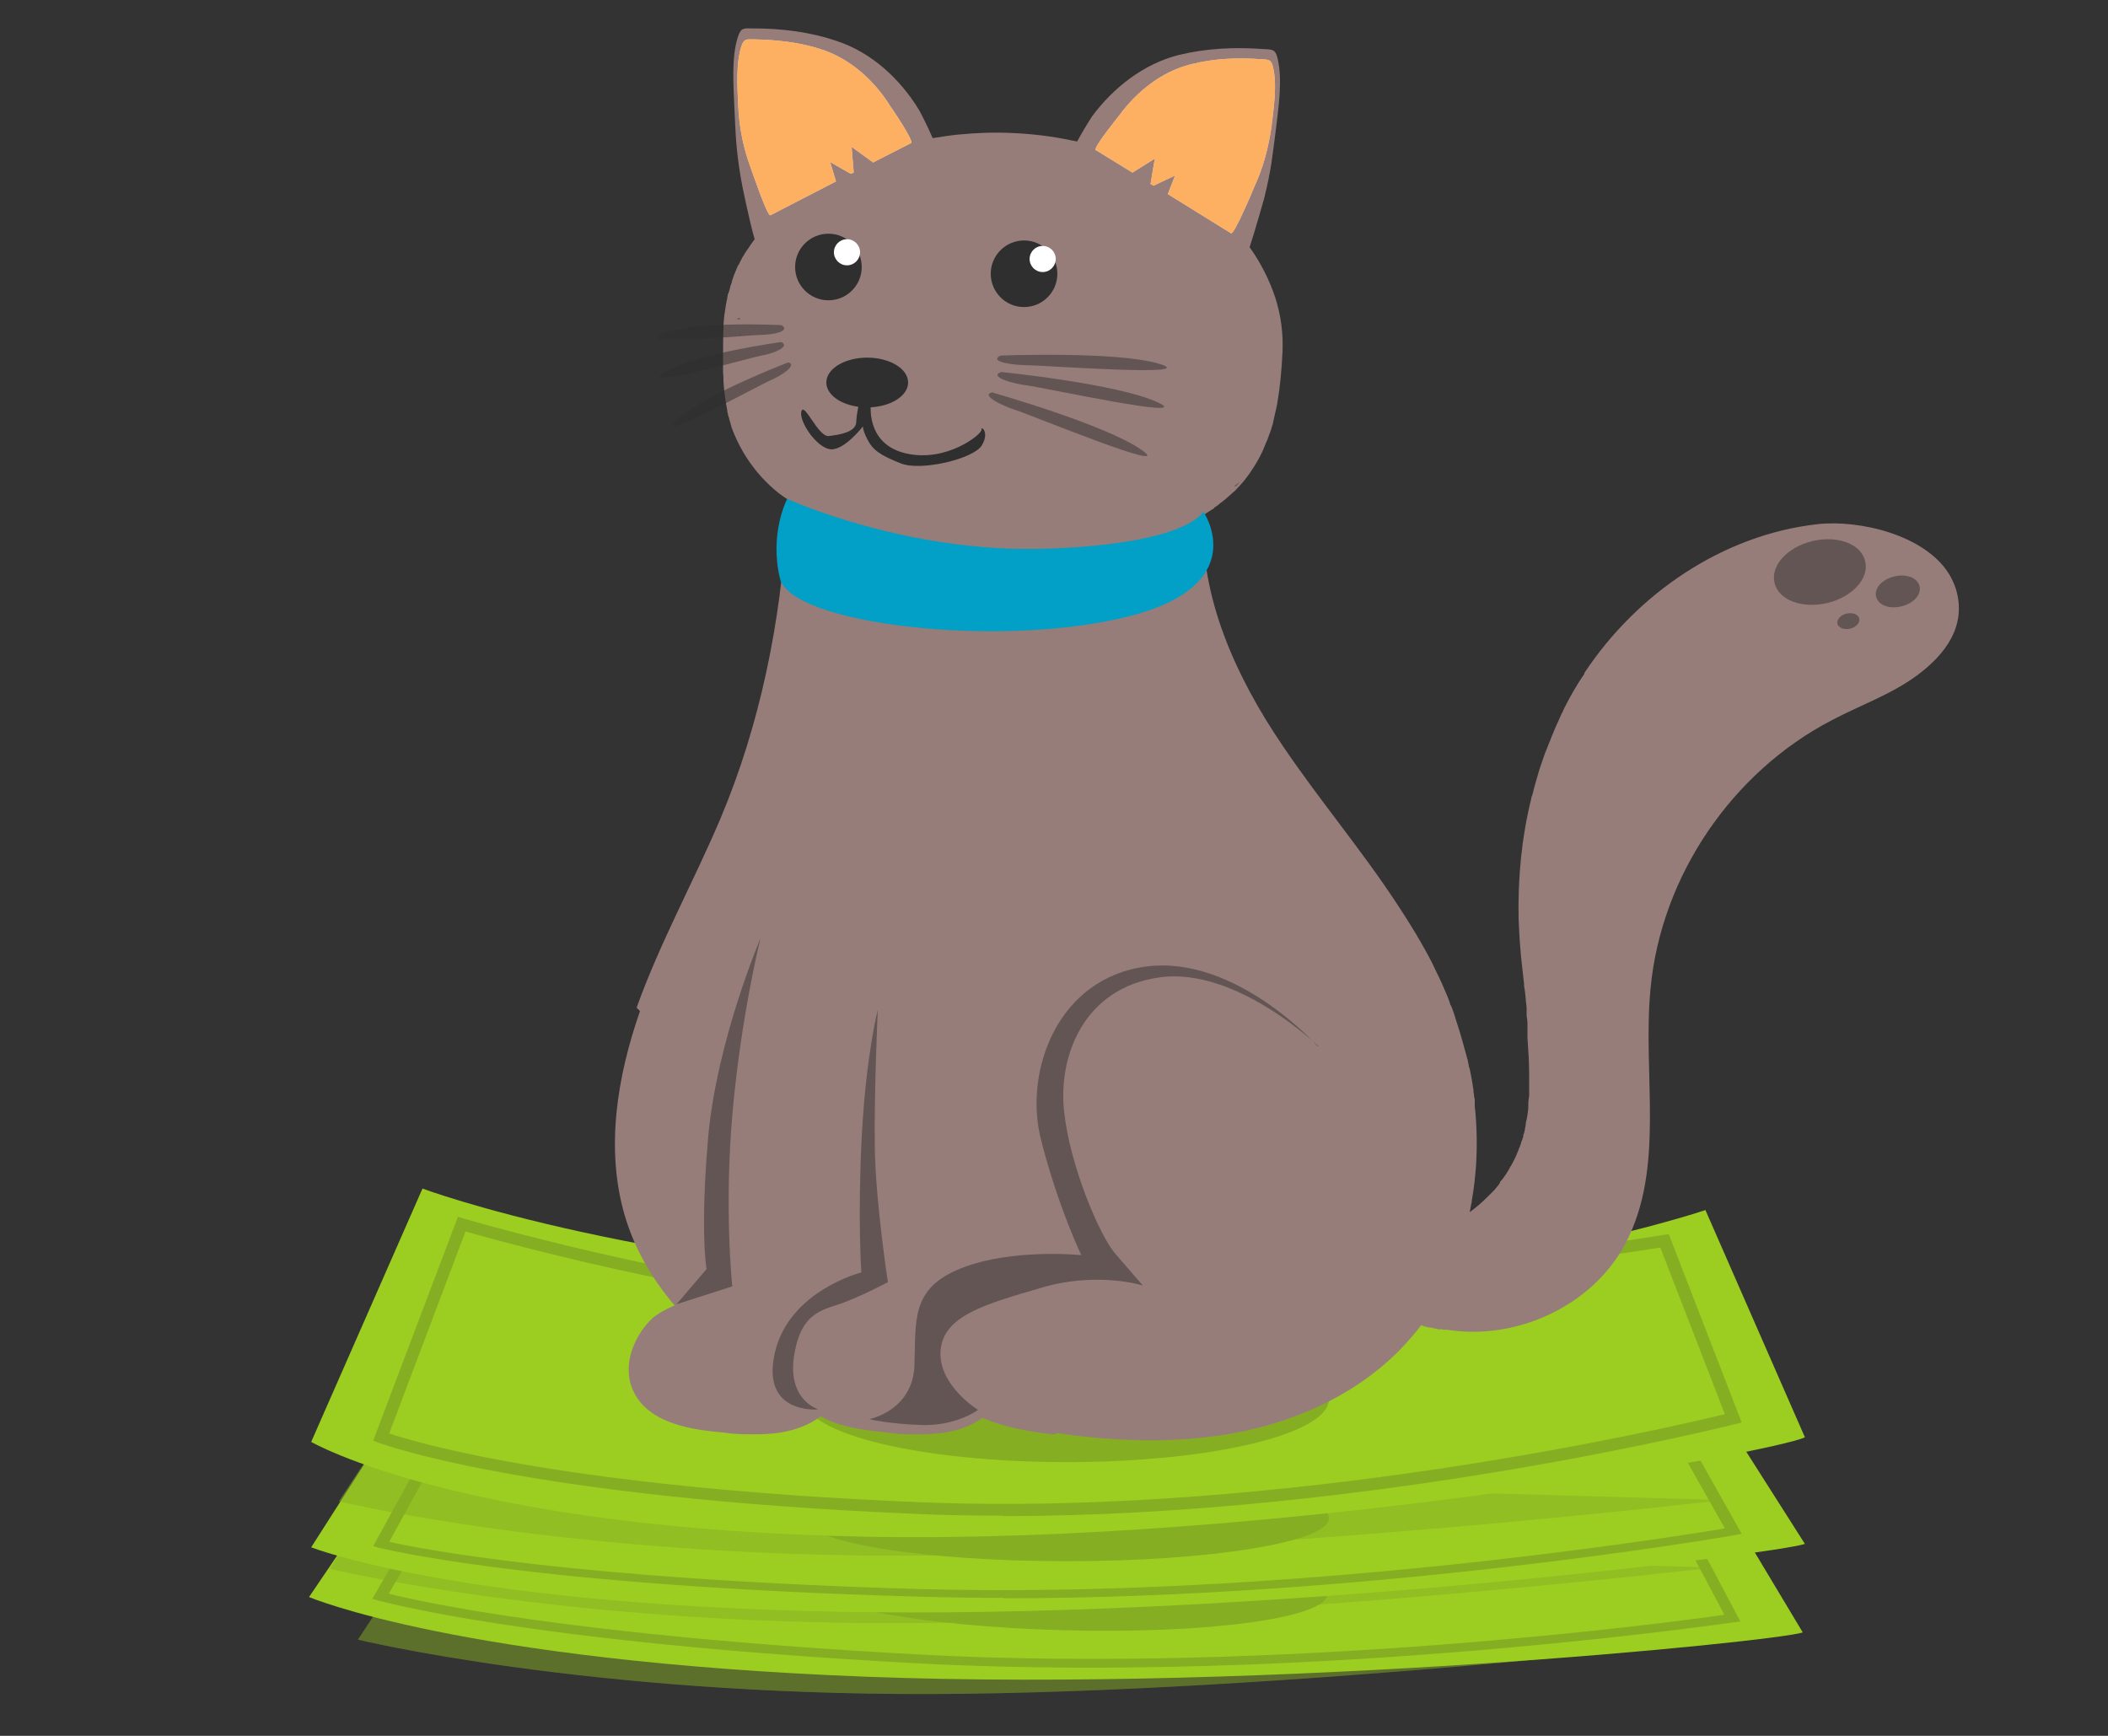 <svg width="255" height="210" viewBox="0 0 255 210" fill="none" xmlns="http://www.w3.org/2000/svg">
<rect x="0" y="0" width="255" height="210" fill="#333333" stroke="none"/>
<g opacity="0.5">
<path d="M45.749 194.637L43.301 198.36C43.301 198.36 70.943 205.092 112.916 204.939C154.889 204.786 210.734 198.207 210.734 198.207L92.465 194.79L47.024 192.801L45.749 194.637Z" fill="#9CCE21"/>
<path d="M45.749 194.637L43.301 198.36C43.301 198.36 70.943 205.092 112.916 204.939C154.889 204.786 210.734 198.207 210.734 198.207L92.465 194.79L47.024 192.801L45.749 194.637Z" fill="#2F2F2F" fill-opacity="0.2"/>
</g>
<path d="M206.552 178.314C206.552 178.314 172.841 185.301 125.36 182.7C77.879 180.099 51.41 172.5 51.41 172.5L37.385 193.206C37.385 193.206 55.541 200.958 104.756 202.845C153.971 204.732 214.61 198.612 218.078 197.49L206.552 178.263V178.314Z" fill="#9CCE21"/>
<path d="M121.179 201.622C165.549 202.744 209.256 196.318 209.715 196.267L210.531 196.165L202.116 180.253H201.504C200.943 180.355 143.262 185.098 116.742 184.027C90.273 182.956 56.766 175.255 56.409 175.204L55.746 175.051L45.036 193.411L45.699 193.615C45.852 193.615 63.141 198.664 110.775 201.214C114.192 201.418 117.66 201.52 121.128 201.622H121.179ZM208.593 195.349C201.912 196.318 155.043 202.54 110.928 200.143C68.802 197.848 50.646 193.717 47.025 192.799L56.664 176.275C61.509 177.346 92.058 184.027 116.691 184.996C141.885 186.016 194.925 181.834 201.147 181.324L208.593 195.349Z" fill="#9CCE21"/>
<path d="M121.179 201.622C165.549 202.744 209.256 196.318 209.715 196.267L210.531 196.165L202.116 180.253H201.504C200.943 180.355 143.262 185.098 116.742 184.027C90.273 182.956 56.766 175.255 56.409 175.204L55.746 175.051L45.036 193.411L45.699 193.615C45.852 193.615 63.141 198.664 110.775 201.214C114.192 201.418 117.66 201.52 121.128 201.622H121.179ZM208.593 195.349C201.912 196.318 155.043 202.54 110.928 200.143C68.802 197.848 50.646 193.717 47.025 192.799L56.664 176.275C61.509 177.346 92.058 184.027 116.691 184.996C141.885 186.016 194.925 181.834 201.147 181.324L208.593 195.349Z" fill="#2F2F2F" fill-opacity="0.2"/>
<path d="M128.743 197.226C111.23 196.768 97.093 194.068 97.168 191.196C97.243 188.324 111.502 186.367 129.015 186.826C146.529 187.284 160.666 189.984 160.59 192.856C160.515 195.728 146.257 197.685 128.743 197.226Z" fill="#9CCE21"/>
<path d="M128.743 197.226C111.23 196.768 97.093 194.068 97.168 191.196C97.243 188.324 111.502 186.367 129.015 186.826C146.529 187.284 160.666 189.984 160.59 192.856C160.515 195.728 146.257 197.685 128.743 197.226Z" fill="#2F2F2F" fill-opacity="0.2"/>
<g opacity="0.5">
<path d="M42.335 186.066L39.887 189.789C39.887 189.789 67.529 196.521 109.502 196.368C151.475 196.215 207.32 189.636 207.32 189.636L89.051 186.219L43.61 184.23L42.335 186.066Z" fill="#9CCE21"/>
<path d="M42.335 186.066L39.887 189.789C39.887 189.789 67.529 196.521 109.502 196.368C151.475 196.215 207.32 189.636 207.32 189.636L89.051 186.219L43.61 184.23L42.335 186.066Z" fill="#2F2F2F" fill-opacity="0.2"/>
</g>
<path d="M206.3 167.91C206.3 167.91 172.793 175.764 125.261 174.387C77.729 173.01 51.107 166.125 51.107 166.125L37.643 187.188C37.643 187.188 55.952 194.481 105.218 195.042C154.484 195.603 214.919 187.953 218.336 186.78L206.3 167.859V167.91Z" fill="#9CCE21"/>
<path d="M121.489 193.361C165.859 193.361 209.413 185.813 209.872 185.711L210.688 185.558L201.865 169.85H201.253C200.691 169.952 143.163 176.225 116.592 175.817C90.073 175.409 56.413 168.626 56.056 168.575L55.392 168.422L45.142 187.037L45.804 187.241C45.958 187.241 63.349 191.831 111.034 193.157C114.451 193.259 117.918 193.31 121.386 193.31L121.489 193.361ZM208.698 184.895C202.017 186.017 155.352 193.463 111.187 192.239C69.01 191.015 50.752 187.343 47.08 186.527L56.31 169.748C61.206 170.717 91.909 176.582 116.541 176.939C141.786 177.296 194.674 171.737 200.845 171.074L208.648 184.895H208.698Z" fill="#9CCE21"/>
<path d="M121.489 193.361C165.859 193.361 209.413 185.813 209.872 185.711L210.688 185.558L201.865 169.85H201.253C200.691 169.952 143.163 176.225 116.592 175.817C90.073 175.409 56.413 168.626 56.056 168.575L55.392 168.422L45.142 187.037L45.804 187.241C45.958 187.241 63.349 191.831 111.034 193.157C114.451 193.259 117.918 193.31 121.386 193.31L121.489 193.361ZM208.698 184.895C202.017 186.017 155.352 193.463 111.187 192.239C69.01 191.015 50.752 187.343 47.08 186.527L56.31 169.748C61.206 170.717 91.909 176.582 116.541 176.939C141.786 177.296 194.674 171.737 200.845 171.074L208.648 184.895H208.698Z" fill="#2F2F2F" fill-opacity="0.2"/>
<path d="M129.036 188.873C111.516 188.873 97.314 186.544 97.314 183.671C97.314 180.798 111.516 178.469 129.036 178.469C146.555 178.469 160.758 180.798 160.758 183.671C160.758 186.544 146.555 188.873 129.036 188.873Z" fill="#9CCE21"/>
<path d="M129.036 188.873C111.516 188.873 97.314 186.544 97.314 183.671C97.314 180.798 111.516 178.469 129.036 178.469C146.555 178.469 160.758 180.798 160.758 183.671C160.758 186.544 146.555 188.873 129.036 188.873Z" fill="#2F2F2F" fill-opacity="0.2"/>
<g opacity="0.5">
<path d="M43.445 177.906L40.997 181.629C40.997 181.629 68.639 188.361 110.612 188.208C152.585 188.055 208.43 181.476 208.43 181.476L90.161 178.059L44.72 176.07L43.445 177.906Z" fill="#9CCE21"/>
<path d="M43.445 177.906L40.997 181.629C40.997 181.629 68.639 188.361 110.612 188.208C152.585 188.055 208.43 181.476 208.43 181.476L90.161 178.059L44.72 176.07L43.445 177.906Z" fill="#2F2F2F" fill-opacity="0.2"/>
</g>
<path d="M206.3 146.39C206.3 146.39 172.793 157.865 125.261 155.825C77.729 153.785 51.107 143.789 51.107 143.789L37.643 174.44C37.643 174.44 55.952 185.048 105.218 185.915C154.484 186.782 214.919 175.613 218.336 173.879L206.3 146.39Z" fill="#9CCE21"/>
<path d="M121.489 183.413C165.859 183.413 209.413 172.397 209.872 172.295L210.688 172.091L201.865 149.294L201.253 149.396C200.691 149.498 143.163 158.525 116.592 157.964C90.073 157.403 56.413 147.509 56.056 147.407L55.392 147.203L45.142 174.284L45.804 174.539C45.958 174.59 63.349 181.169 111.034 183.158C114.451 183.311 117.918 183.362 121.386 183.362L121.489 183.413ZM208.698 171.071C202.017 172.703 155.352 183.566 111.187 181.73C69.01 179.996 50.752 174.641 47.08 173.417L56.31 148.988C61.206 150.365 91.909 158.882 116.541 159.443C141.786 160.004 194.674 151.895 200.845 150.926L208.648 171.071H208.698Z" fill="#9CCE21"/>
<path d="M121.489 183.413C165.859 183.413 209.413 172.397 209.872 172.295L210.688 172.091L201.865 149.294L201.253 149.396C200.691 149.498 143.163 158.525 116.592 157.964C90.073 157.403 56.413 147.509 56.056 147.407L55.392 147.203L45.142 174.284L45.804 174.539C45.958 174.59 63.349 181.169 111.034 183.158C114.451 183.311 117.918 183.362 121.386 183.362L121.489 183.413ZM208.698 171.071C202.017 172.703 155.352 183.566 111.187 181.73C69.01 179.996 50.752 174.641 47.08 173.417L56.31 148.988C61.206 150.365 91.909 158.882 116.541 159.443C141.786 160.004 194.674 151.895 200.845 150.926L208.648 171.071H208.698Z" fill="#2F2F2F" fill-opacity="0.2"/>
<path d="M129.036 176.885C111.516 176.885 97.314 173.483 97.314 169.286C97.314 165.09 111.516 161.688 129.036 161.688C146.555 161.688 160.758 165.09 160.758 169.286C160.758 173.483 146.555 176.885 129.036 176.885Z" fill="#9CCE21"/>
<path d="M129.036 176.885C111.516 176.885 97.314 173.483 97.314 169.286C97.314 165.09 111.516 161.688 129.036 161.688C146.555 161.688 160.758 165.09 160.758 169.286C160.758 173.483 146.555 176.885 129.036 176.885Z" fill="#2F2F2F" fill-opacity="0.2"/>
<path d="M77.01 121.91C79.815 114.056 83.895 106.712 87.159 99.011C91.953 87.638 94.452 75.245 95.166 62.903C95.166 62.087 95.268 61.22 95.268 60.404C94.962 60.2 94.707 60.047 94.452 59.843C94.401 59.843 94.35 59.741 94.299 59.741C92.871 58.619 90.117 56.12 88.485 51.683C88.485 51.53 88.383 51.428 88.383 51.275C88.332 51.122 88.281 50.918 88.23 50.765C88.23 50.612 88.128 50.408 88.077 50.255C88.077 50.051 87.975 49.898 87.975 49.745C87.975 49.643 87.975 49.541 87.924 49.388C87.924 49.184 87.822 48.98 87.822 48.776C87.669 47.909 87.567 46.991 87.516 46.124C87.516 45.818 87.516 45.461 87.465 45.104C87.465 44.747 87.465 44.441 87.465 44.084C87.465 43.931 87.465 43.829 87.465 43.676C87.465 42.35 87.465 41.024 87.516 39.647C87.516 39.137 87.567 38.678 87.618 38.168C87.72 37.454 87.822 36.74 87.975 36.077C87.975 35.975 87.975 35.873 88.026 35.771C88.026 35.669 88.026 35.567 88.128 35.465C88.179 35.21 88.281 35.006 88.332 34.751V34.649C88.434 34.445 88.485 34.292 88.536 34.088C88.536 34.037 88.536 33.935 88.587 33.884C88.638 33.68 88.74 33.476 88.791 33.272C88.893 33.068 88.944 32.864 89.046 32.66C89.097 32.507 89.148 32.405 89.199 32.303C89.25 32.15 89.301 32.048 89.403 31.946C89.505 31.742 89.556 31.589 89.658 31.436C89.76 31.181 89.913 30.977 90.066 30.722C90.117 30.62 90.168 30.518 90.27 30.416C90.321 30.314 90.372 30.212 90.474 30.11C90.627 29.906 90.729 29.702 90.882 29.498C91.035 29.294 91.137 29.141 91.29 28.937C90.627 26.693 89.658 21.899 89.607 21.491C88.995 17.768 88.995 16.187 88.842 13.127C88.74 10.475 88.434 6.854 89.301 4.355C89.658 3.284 90.066 3.437 91.086 3.437C94.503 3.437 97.971 3.845 101.235 4.967C105.417 6.344 108.834 9.506 111.129 13.229C111.231 13.382 112.2 15.218 112.812 16.697H112.914C113.883 16.544 114.852 16.391 115.821 16.289C117.912 16.085 120.105 15.983 122.298 16.085C124.848 16.187 127.347 16.493 129.693 17.003C129.897 17.003 130.101 17.105 130.254 17.105H130.305C131.019 15.779 131.988 14.249 132.09 14.096C134.691 10.577 138.363 7.721 142.596 6.65C145.962 5.834 149.379 5.681 152.847 5.936C153.867 5.987 154.275 5.936 154.53 7.007C155.193 9.608 154.632 13.178 154.326 15.779C153.918 18.839 153.816 20.42 152.898 24.092C152.796 24.398 151.929 27.56 151.164 29.906C152.541 31.844 153.561 33.884 154.275 36.026C154.938 38.117 155.244 40.31 155.142 42.554C155.04 44.798 154.836 46.94 154.479 48.98C154.326 49.694 154.173 50.357 154.02 51.02C154.02 51.173 153.969 51.275 153.918 51.428C153.765 51.989 153.561 52.55 153.357 53.06C153.357 53.162 153.306 53.213 153.255 53.315C153.102 53.723 152.898 54.131 152.745 54.539C152.082 55.967 151.317 57.089 150.654 57.956C150.45 58.211 150.246 58.466 150.042 58.67C149.889 58.874 149.685 59.027 149.532 59.231C149.43 59.333 149.328 59.435 149.277 59.486L149.124 59.588C149.073 59.639 148.971 59.741 148.92 59.792C148.665 59.996 148.41 60.251 148.155 60.455C148.002 60.557 147.849 60.71 147.696 60.812C147.645 60.812 147.594 60.914 147.492 60.965L147.39 61.067C147.237 61.169 147.084 61.271 146.982 61.373H146.88C146.88 61.424 146.88 61.475 146.88 61.475C146.727 61.577 146.625 61.628 146.472 61.73C146.166 61.934 145.911 62.087 145.605 62.291C145.044 72.134 149.532 81.926 155.142 90.188C159.579 96.767 164.73 102.836 169.065 109.466C169.269 109.772 169.422 110.027 169.626 110.333C169.83 110.639 169.983 110.894 170.187 111.2C170.544 111.761 170.901 112.373 171.258 112.934C171.411 113.24 171.615 113.546 171.768 113.801C171.87 113.954 171.921 114.107 172.023 114.26C172.635 115.331 173.196 116.351 173.706 117.473C173.91 117.932 174.165 118.391 174.369 118.85C174.471 119.105 174.573 119.309 174.675 119.564C174.777 119.819 174.879 120.023 174.981 120.278C175.134 120.635 175.287 120.992 175.389 121.349C175.389 121.451 175.491 121.604 175.542 121.706C175.746 122.165 175.899 122.675 176.052 123.134C176.052 123.236 176.154 123.389 176.154 123.491C176.307 123.95 176.46 124.46 176.613 124.919C176.664 125.174 176.766 125.429 176.817 125.633C177.021 126.347 177.225 127.112 177.429 127.826C177.429 127.928 177.48 128.081 177.531 128.183C177.582 128.438 177.633 128.693 177.684 128.948C177.684 129.05 177.735 129.203 177.786 129.305C177.837 129.56 177.888 129.815 177.939 130.07C177.99 130.427 178.092 130.835 178.143 131.192C178.143 131.447 178.245 131.702 178.245 131.957C178.245 132.059 178.245 132.212 178.296 132.314C178.296 132.569 178.347 132.773 178.398 133.028C178.398 133.181 178.398 133.283 178.398 133.436C178.398 133.538 178.398 133.691 178.398 133.793C178.653 136.19 178.704 138.587 178.551 141.035C178.449 142.412 178.296 143.84 178.041 145.217C178.041 145.319 178.041 145.472 177.99 145.574C177.939 145.931 177.837 146.288 177.786 146.645C178.551 146.084 179.265 145.472 179.928 144.809C180.081 144.656 180.285 144.452 180.438 144.299C180.54 144.197 180.642 144.095 180.744 143.993C180.897 143.789 181.101 143.585 181.254 143.381C181.305 143.279 181.407 143.177 181.458 143.075V142.973C181.764 142.667 181.968 142.361 182.172 142.055C182.376 141.749 182.529 141.494 182.682 141.188C182.682 141.137 182.733 141.086 182.784 141.035C182.937 140.78 183.039 140.525 183.192 140.27C183.192 140.219 183.243 140.117 183.294 140.066C183.345 139.964 183.396 139.811 183.447 139.709C183.549 139.505 183.6 139.301 183.702 139.097C183.702 139.046 183.702 138.995 183.753 138.944C183.855 138.74 183.906 138.536 184.008 138.281V138.179C184.059 138.077 184.11 137.975 184.161 137.873V137.771C184.212 137.669 184.263 137.567 184.263 137.465V137.363C184.365 137.108 184.416 136.904 184.467 136.649C184.467 136.547 184.467 136.445 184.518 136.343C184.518 136.241 184.569 136.139 184.569 135.986V135.884C184.722 135.272 184.824 134.66 184.875 134.048C184.875 133.895 184.875 133.742 184.875 133.64C184.875 133.232 184.926 132.926 184.977 132.569C184.977 132.263 184.977 131.957 184.977 131.702C184.977 131.192 184.977 130.682 184.977 130.172C184.977 130.121 184.977 130.019 184.977 129.968C184.977 128.489 184.875 127.01 184.773 125.531C184.773 125.378 184.773 125.276 184.773 125.123C184.773 125.021 184.773 124.97 184.773 124.868C184.773 124.715 184.773 124.562 184.773 124.46C184.773 124.256 184.773 124.154 184.773 124.001C184.773 123.95 184.773 123.848 184.773 123.797C184.773 123.491 184.722 123.185 184.671 122.879C184.671 122.726 184.671 122.573 184.671 122.42C184.671 122.369 184.671 122.267 184.671 122.216C184.671 122.114 184.671 122.063 184.671 121.961C184.671 121.604 184.569 121.247 184.569 120.89C184.518 120.329 184.467 119.819 184.365 119.309C184.365 119.207 184.365 119.156 184.365 119.054C184.212 117.575 184.008 116.096 183.906 114.668C183.804 113.495 183.753 112.322 183.702 111.149C183.6 106.253 184.059 101.357 185.232 96.614C185.232 96.461 185.334 96.257 185.385 96.104C185.589 95.237 185.844 94.37 186.099 93.503C186.15 93.35 186.201 93.146 186.252 92.993C186.456 92.381 186.66 91.82 186.864 91.208C186.966 90.953 187.068 90.698 187.17 90.443C187.221 90.29 187.323 90.086 187.374 89.933C187.527 89.576 187.629 89.27 187.782 88.913C188.037 88.25 188.343 87.587 188.649 86.924C188.649 86.822 188.751 86.771 188.751 86.669C188.853 86.414 189.006 86.159 189.108 85.955C189.108 85.853 189.21 85.802 189.21 85.7C189.924 84.272 190.74 82.844 191.658 81.518V81.416C198.033 71.777 208.437 64.688 219.861 63.413C224.859 62.852 232.917 64.688 235.824 69.533C236.13 70.043 236.385 70.604 236.589 71.216C237.966 75.704 235.314 79.172 231.948 81.671C228.786 84.017 225.063 85.292 221.595 87.128C209.508 93.401 200.94 105.998 199.665 119.564C198.645 129.968 201.501 141.239 196.605 150.47C192.627 158.018 183.396 162.2 175.083 160.874C175.083 160.874 174.981 160.874 174.93 160.874C174.93 160.874 174.828 160.874 174.777 160.874C174.675 160.874 174.573 160.874 174.471 160.823H174.42H174.318H174.216H174.114H174.012C173.961 160.823 173.91 160.823 173.859 160.772H173.706L173.604 160.721H173.502L173.4 160.67H173.298L173.196 160.619C173.145 160.619 173.094 160.619 173.043 160.619H172.941L172.788 160.568H172.686L172.584 160.517H172.482C172.482 160.517 172.38 160.466 172.329 160.466H172.278C172.227 160.466 172.176 160.415 172.074 160.364H172.023L171.921 160.313C171.156 161.333 170.289 162.302 169.422 163.22C169.371 163.271 169.269 163.373 169.218 163.424C169.167 163.475 169.116 163.526 169.065 163.577C163.455 169.136 155.856 172.349 148.104 173.573C141.372 174.644 134.538 174.338 127.806 173.369C127.704 173.471 127.602 173.522 127.449 173.522H127.398C123.93 173.165 121.125 172.502 118.83 171.533C116.637 173.114 113.985 173.522 111.18 173.522C108.375 173.522 108.375 173.42 106.947 173.267C104.346 173.012 101.49 172.604 99.246 171.329C99.246 171.38 99.144 171.431 99.093 171.482C96.849 173.063 94.197 173.522 91.392 173.522C88.587 173.522 88.587 173.42 87.159 173.267C82.977 172.91 78.03 171.941 76.449 167.912C75.327 165.005 76.704 161.741 78.642 159.752C79.305 159.038 80.376 158.477 81.6 157.916C78.846 154.703 76.704 150.98 75.531 146.9C73.236 138.893 74.664 130.223 77.418 122.318L77.01 121.91Z" fill="#967D7A"/>
<path d="M229.141 69.739C227.662 70.096 226.693 71.167 226.948 72.187C227.203 73.207 228.529 73.717 230.008 73.36C231.487 73.003 232.456 71.932 232.201 70.912C231.946 69.892 230.62 69.382 229.141 69.739Z" fill="#2F2F2F" fill-opacity="0.5"/>
<path d="M132.599 18.179L136.985 20.882L139.688 19.199L139.178 22.259L139.535 22.463L142.136 21.239L141.269 23.483L148.919 28.226C149.276 28.43 151.571 23.024 151.724 22.616C152.795 20.321 153.458 17.822 153.815 15.272C154.07 13.13 154.529 10.172 153.968 8.03C153.764 7.163 153.407 7.214 152.54 7.163C149.684 6.959 146.879 7.061 144.074 7.775C140.555 8.642 137.546 11.039 135.404 13.946C135.251 14.15 132.14 17.975 132.548 18.179H132.599Z" fill="white"/>
<path d="M132.599 18.179L136.985 20.882L139.688 19.199L139.178 22.259L139.535 22.463L142.136 21.239L141.269 23.483L148.919 28.226C149.276 28.43 151.571 23.024 151.724 22.616C152.795 20.321 153.458 17.822 153.815 15.272C154.07 13.13 154.529 10.172 153.968 8.03C153.764 7.163 153.407 7.214 152.54 7.163C149.684 6.959 146.879 7.061 144.074 7.775C140.555 8.642 137.546 11.039 135.404 13.946C135.251 14.15 132.14 17.975 132.548 18.179H132.599Z" fill="#FD8D20" fill-opacity="0.7"/>
<path d="M93.124 26.079L101.131 21.948L100.417 19.602L102.916 21.03L103.273 20.878L103.018 17.767L105.619 19.654L110.209 17.308C110.617 17.104 107.863 13.075 107.71 12.87C105.823 9.811 102.967 7.21 99.55 6.037C96.847 5.119 93.991 4.813 91.186 4.762C90.319 4.762 90.013 4.66 89.707 5.527C88.993 7.618 89.197 10.627 89.299 12.768C89.401 15.319 89.911 17.869 90.778 20.215C90.931 20.622 92.818 26.181 93.175 26.029L93.124 26.079Z" fill="white"/>
<path d="M93.124 26.079L101.131 21.948L100.417 19.602L102.916 21.03L103.273 20.878L103.018 17.767L105.619 19.654L110.209 17.308C110.617 17.104 107.863 13.075 107.71 12.87C105.823 9.811 102.967 7.21 99.55 6.037C96.847 5.119 93.991 4.813 91.186 4.762C90.319 4.762 90.013 4.66 89.707 5.527C88.993 7.618 89.197 10.627 89.299 12.768C89.401 15.319 89.911 17.869 90.778 20.215C90.931 20.622 92.818 26.181 93.175 26.029L93.124 26.079Z" fill="#FD8D20" fill-opacity="0.7"/>
<path d="M149.992 58.312C149.788 58.465 149.533 58.618 149.329 58.772C149.329 58.772 149.431 58.822 149.482 58.873C149.635 58.669 149.839 58.517 149.992 58.312Z" fill="#2F2F2F" fill-opacity="0.5"/>
<path d="M89.049 38.579C89.202 38.579 89.355 38.63 89.508 38.681C89.508 38.63 89.508 38.579 89.508 38.477C89.355 38.477 89.202 38.528 89.049 38.579Z" fill="#2F2F2F" fill-opacity="0.5"/>
<path d="M89.406 40.565C89.506 40.565 89.606 40.565 89.656 40.565V40.465C89.556 40.465 89.456 40.515 89.406 40.565Z" fill="#2F2F2F" fill-opacity="0.5"/>
<path d="M219.251 65.455C216.242 66.169 214.151 68.413 214.661 70.504C215.12 72.595 217.976 73.666 221.036 72.952C224.045 72.238 226.136 69.994 225.626 67.903C225.167 65.812 222.311 64.741 219.251 65.455Z" fill="#2F2F2F" fill-opacity="0.5"/>
<path d="M223.387 74.224C222.673 74.377 222.163 74.938 222.265 75.448C222.367 75.958 223.081 76.213 223.795 76.06C224.509 75.907 225.019 75.346 224.917 74.836C224.815 74.326 224.101 74.071 223.387 74.224Z" fill="#2F2F2F" fill-opacity="0.5"/>
<path d="M159.523 126.602C159.523 126.602 149.578 116.963 140.296 118.238C131.014 119.513 128.005 127.877 128.719 134.405C129.382 140.933 133.003 149.45 134.89 151.643C136.777 153.836 138.256 155.519 138.256 155.519C138.256 155.519 132.799 153.785 126.016 155.774C119.233 157.763 114.133 159.14 113.776 163.373C113.47 167.606 118.315 170.564 118.315 170.564C118.315 170.564 115.765 172.502 111.532 172.4C107.299 172.247 105.157 171.686 105.157 171.686C105.157 171.686 110.41 170.666 110.614 165.209C110.818 159.752 110.104 155.876 116.275 153.428C122.446 150.98 130.81 151.847 130.81 151.847C130.81 151.847 128.005 146.084 125.914 137.822C123.823 129.56 127.954 118.238 138.766 116.912C149.578 115.586 159.37 126.551 159.37 126.551L159.523 126.602Z" fill="#2F2F2F" fill-opacity="0.5"/>
<path d="M98.889 170.461C98.889 170.461 95.166 169.288 96.084 163.882C96.951 158.476 99.807 158.476 102.255 157.507C104.754 156.538 107.406 155.11 107.406 155.11C107.406 155.11 105.927 145.522 105.825 138.892C105.723 132.262 106.182 122.164 106.182 122.164C106.182 122.164 104.754 127.672 104.244 137.515C103.734 147.307 104.193 153.937 104.193 153.937C104.193 153.937 95.472 156.13 93.738 163.627C92.004 171.124 98.889 170.512 98.889 170.512V170.461Z" fill="#2F2F2F" fill-opacity="0.5"/>
<path d="M81.902 157.764L88.583 155.622C88.583 155.622 87.563 146.085 88.634 134.355C89.705 122.625 92 113.496 92 113.496C92 113.496 86.747 125.787 85.676 137.466C84.656 149.145 85.472 153.531 85.472 153.531L81.851 157.764H81.902Z" fill="#2F2F2F" fill-opacity="0.5"/>
<path d="M145.558 61.882C145.558 61.882 143.875 65.758 126.841 66.37C109.807 67.033 95.221 60.352 95.221 60.352C95.221 60.352 93.028 64.534 94.354 69.991C95.629 75.448 120.364 78.457 136.072 74.683C151.78 70.909 145.558 61.882 145.558 61.882Z" fill="#029FC6"/>
<path d="M104.905 49.284C102.172 49.284 99.958 47.936 99.958 46.275C99.958 44.613 102.172 43.266 104.905 43.266C107.637 43.266 109.852 44.613 109.852 46.275C109.852 47.936 107.637 49.284 104.905 49.284Z" fill="#2F2F2F"/>
<path d="M105.362 48.721C105.362 48.721 104.597 53.668 109.544 54.841C114.491 56.014 118.826 52.495 118.724 51.985C118.622 51.475 119.744 52.24 118.775 53.872C117.806 55.504 111.431 57.034 108.983 56.065C106.535 55.096 105.617 54.484 104.954 53.209C104.291 51.934 104.393 51.577 104.393 51.577C104.393 51.577 101.996 54.688 100.313 54.331C98.63 53.974 96.59 50.863 96.947 49.741C97.304 48.619 98.987 52.903 100.262 52.75C101.537 52.597 103.526 52.291 103.577 51.067C103.628 49.843 104.036 48.262 104.036 48.262L105.464 48.772L105.362 48.721Z" fill="#2F2F2F"/>
<path d="M123.877 37.148C121.652 37.148 119.848 35.344 119.848 33.119C119.848 30.894 121.652 29.09 123.877 29.09C126.102 29.09 127.906 30.894 127.906 33.119C127.906 35.344 126.102 37.148 123.877 37.148Z" fill="#2F2F2F"/>
<path d="M126.13 32.912C125.257 32.912 124.549 32.204 124.549 31.331C124.549 30.458 125.257 29.75 126.13 29.75C127.003 29.75 127.711 30.458 127.711 31.331C127.711 32.204 127.003 32.912 126.13 32.912Z" fill="white"/>
<path d="M100.213 36.331C97.988 36.331 96.184 34.528 96.184 32.302C96.184 30.077 97.988 28.273 100.213 28.273C102.438 28.273 104.242 30.077 104.242 32.302C104.242 34.528 102.438 36.331 100.213 36.331Z" fill="#2F2F2F"/>
<path d="M102.458 32.099C101.585 32.099 100.877 31.392 100.877 30.518C100.877 29.645 101.585 28.938 102.458 28.938C103.331 28.938 104.039 29.645 104.039 30.518C104.039 31.392 103.331 32.099 102.458 32.099Z" fill="white"/>
<path d="M120.109 47.504C120.109 47.504 133.777 51.38 138.112 54.44C142.447 57.5 124.597 50.156 122.965 49.646C121.333 49.136 118.426 47.759 120.109 47.453V47.504Z" fill="#2F2F2F" fill-opacity="0.5"/>
<path d="M121.128 45.004C121.128 45.004 135.255 46.432 140.049 48.676C144.843 50.92 126.024 46.84 124.29 46.636C122.556 46.432 119.496 45.565 121.128 45.004Z" fill="#2F2F2F" fill-opacity="0.5"/>
<path d="M121.028 43.015C121.028 43.015 135.206 42.454 140.306 44.035C145.355 45.616 126.128 44.188 124.394 44.188C122.66 44.188 119.498 43.78 121.028 43.015Z" fill="#2F2F2F" fill-opacity="0.5"/>
<path d="M95.266 43.879C95.266 43.879 85.067 47.755 81.853 50.815C78.641 53.875 91.951 46.531 93.175 46.021C94.4 45.511 96.593 44.134 95.317 43.828L95.266 43.879Z" fill="#2F2F2F" fill-opacity="0.5"/>
<path d="M94.495 41.379C94.495 41.379 83.938 42.807 80.368 45.051C76.798 47.295 90.874 43.215 92.149 43.011C93.424 42.807 95.719 41.94 94.495 41.379Z" fill="#2F2F2F" fill-opacity="0.5"/>
<path d="M94.549 39.339C94.549 39.339 83.941 38.778 80.167 40.359C76.393 41.94 90.724 40.512 92.05 40.512C93.376 40.512 95.722 40.104 94.549 39.339Z" fill="#2F2F2F" fill-opacity="0.5"/>
</svg>
